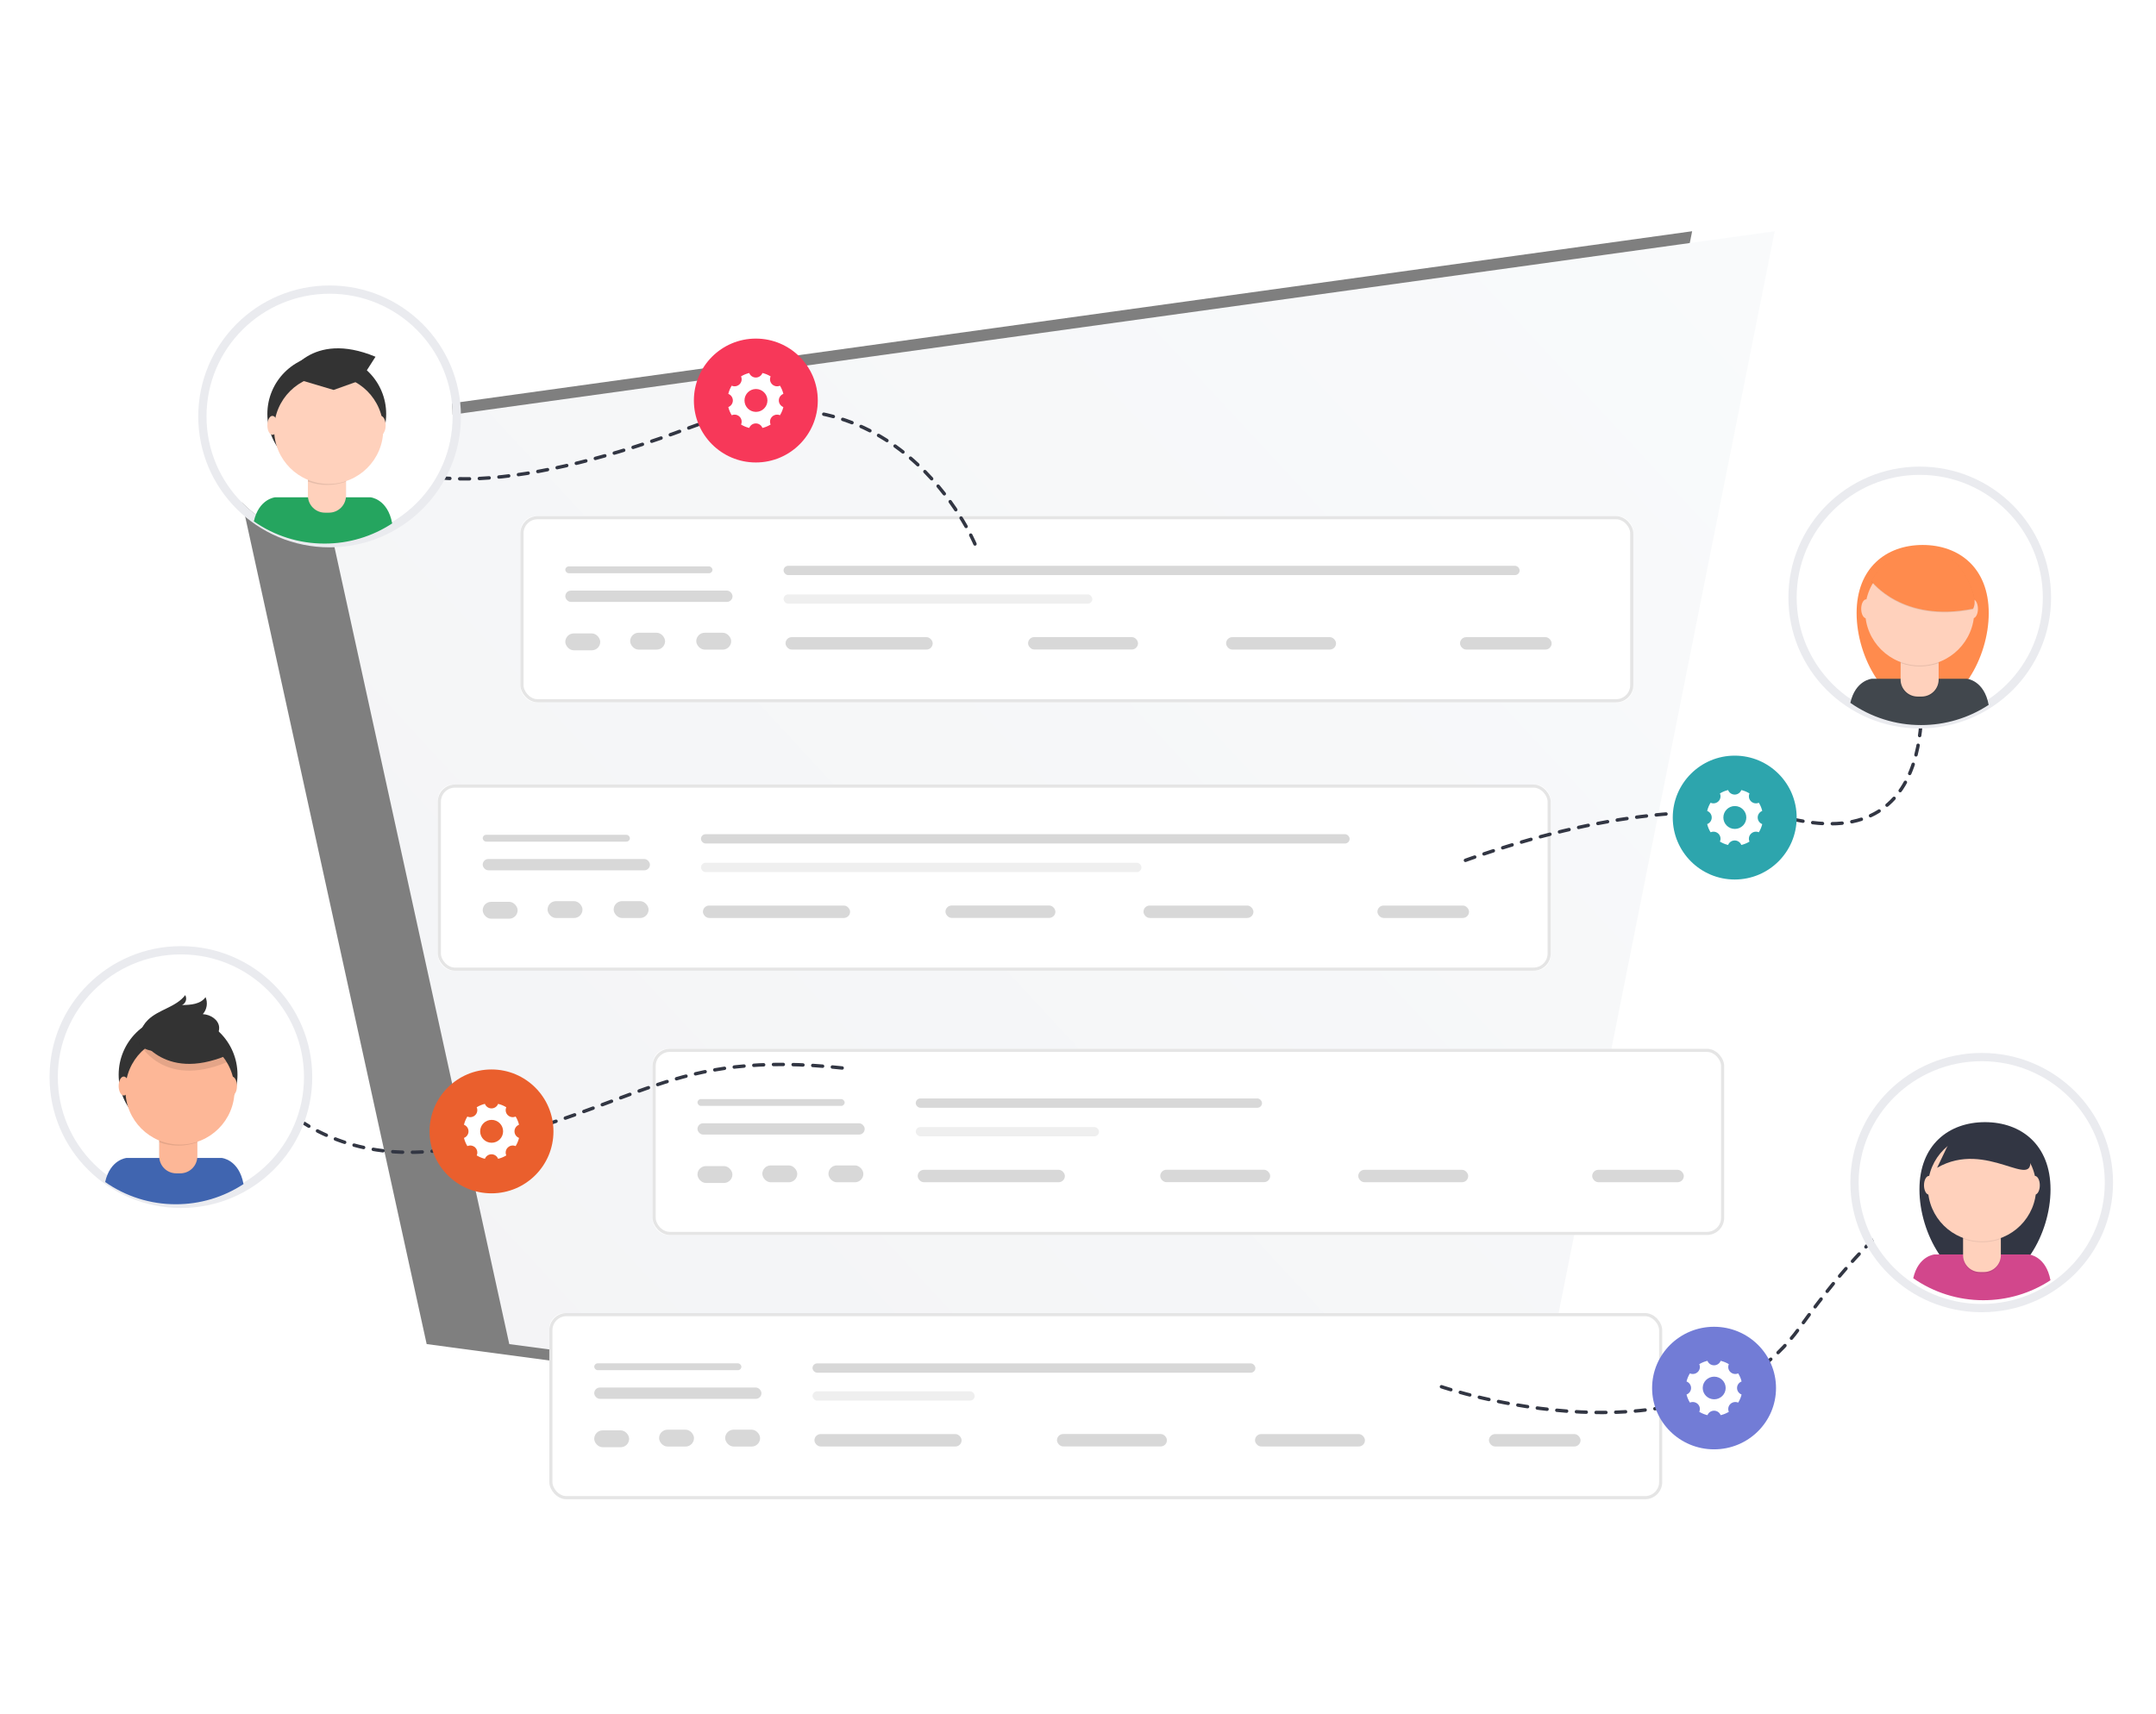 <?xml version="1.0" encoding="UTF-8"?>
<svg width="522px" height="415px" viewBox="0 0 522 415" version="1.1" xmlns="http://www.w3.org/2000/svg" xmlns:xlink="http://www.w3.org/1999/xlink">
    <!-- Generator: Sketch 49.1 (51147) - http://www.bohemiancoding.com/sketch -->
    <title>Group 71</title>
    <desc>Created with Sketch.</desc>
    <defs>
        <linearGradient x1="111.477%" y1="105.268%" x2="-5.268%" y2="11.477%" id="linearGradient-1">
            <stop stop-color="#E6E7EB" offset="0%"></stop>
            <stop stop-color="#F3F6F8" offset="100%"></stop>
        </linearGradient>
        <polygon id="path-2" points="71 0 425.695 49.209 377.392 269.51 131.398 302.402"></polygon>
        <filter x="-22.6%" y="-33.1%" width="156.4%" height="166.1%" filterUnits="objectBoundingBox" id="filter-3">
            <feOffset dx="20" dy="0" in="SourceAlpha" result="shadowOffsetOuter1"></feOffset>
            <feGaussianBlur stdDeviation="30" in="shadowOffsetOuter1" result="shadowBlurOuter1"></feGaussianBlur>
            <feColorMatrix values="0 0 0 0 0.596   0 0 0 0 0.616   0 0 0 0 0.678  0 0 0 0.2 0" type="matrix" in="shadowBlurOuter1"></feColorMatrix>
        </filter>
        <filter x="-2.6%" y="-9.9%" width="110.8%" height="134.7%" filterUnits="objectBoundingBox" id="filter-4">
            <feOffset dx="10" dy="10" in="SourceAlpha" result="shadowOffsetOuter1"></feOffset>
            <feGaussianBlur stdDeviation="5" in="shadowOffsetOuter1" result="shadowBlurOuter1"></feGaussianBlur>
            <feColorMatrix values="0 0 0 0 0.196   0 0 0 0 0.212   0 0 0 0 0.263  0 0 0 0.05 0" type="matrix" in="shadowBlurOuter1" result="shadowMatrixOuter1"></feColorMatrix>
            <feMerge>
                <feMergeNode in="shadowMatrixOuter1"></feMergeNode>
                <feMergeNode in="SourceGraphic"></feMergeNode>
            </feMerge>
        </filter>
        <rect id="path-5" x="0" y="0" width="269.448" height="45.083" rx="3.774"></rect>
        <ellipse id="path-6" cx="29.8" cy="29.709" rx="29.8" ry="29.709"></ellipse>
        <filter x="-3.0%" y="-17.4%" width="110.4%" height="160.9%" filterUnits="objectBoundingBox" id="filter-7">
            <feOffset dx="10" dy="10" in="SourceAlpha" result="shadowOffsetOuter1"></feOffset>
            <feGaussianBlur stdDeviation="5" in="shadowOffsetOuter1" result="shadowBlurOuter1"></feGaussianBlur>
            <feColorMatrix values="0 0 0 0 0.196   0 0 0 0 0.212   0 0 0 0 0.263  0 0 0 0.05 0" type="matrix" in="shadowBlurOuter1" result="shadowMatrixOuter1"></feColorMatrix>
            <feMerge>
                <feMergeNode in="shadowMatrixOuter1"></feMergeNode>
                <feMergeNode in="SourceGraphic"></feMergeNode>
            </feMerge>
        </filter>
        <rect id="path-8" x="0" y="0" width="259.448" height="45.083" rx="3.774"></rect>
        <ellipse id="path-9" cx="29.8" cy="29.845" rx="29.8" ry="29.709"></ellipse>
        <filter x="-3.5%" y="-12.0%" width="112.1%" height="142.0%" filterUnits="objectBoundingBox" id="filter-10">
            <feOffset dx="10" dy="10" in="SourceAlpha" result="shadowOffsetOuter1"></feOffset>
            <feGaussianBlur stdDeviation="5" in="shadowOffsetOuter1" result="shadowBlurOuter1"></feGaussianBlur>
            <feColorMatrix values="0 0 0 0 0.196   0 0 0 0 0.212   0 0 0 0 0.263  0 0 0 0.05 0" type="matrix" in="shadowBlurOuter1" result="shadowMatrixOuter1"></feColorMatrix>
            <feMerge>
                <feMergeNode in="shadowMatrixOuter1"></feMergeNode>
                <feMergeNode in="SourceGraphic"></feMergeNode>
            </feMerge>
        </filter>
        <rect id="path-11" x="0" y="0" width="269.448" height="45.083" rx="3.774"></rect>
        <ellipse id="path-12" cx="29.8" cy="29.845" rx="29.8" ry="29.709"></ellipse>
        <filter x="-2.7%" y="-11.2%" width="111.1%" height="139.3%" filterUnits="objectBoundingBox" id="filter-13">
            <feOffset dx="10" dy="10" in="SourceAlpha" result="shadowOffsetOuter1"></feOffset>
            <feGaussianBlur stdDeviation="5" in="shadowOffsetOuter1" result="shadowBlurOuter1"></feGaussianBlur>
            <feColorMatrix values="0 0 0 0 0.196   0 0 0 0 0.212   0 0 0 0 0.263  0 0 0 0.05 0" type="matrix" in="shadowBlurOuter1" result="shadowMatrixOuter1"></feColorMatrix>
            <feMerge>
                <feMergeNode in="shadowMatrixOuter1"></feMergeNode>
                <feMergeNode in="SourceGraphic"></feMergeNode>
            </feMerge>
        </filter>
        <rect id="path-14" x="0" y="0" width="269.448" height="45.083" rx="3.774"></rect>
        <ellipse id="path-15" cx="29.8" cy="29.397" rx="29.8" ry="29.397"></ellipse>
    </defs>
    <g id="Page-1" stroke="none" stroke-width="1" fill="none" fill-rule="evenodd">
        <g id="Auto-Assign-Illustrations" transform="translate(-296, -1079)">
            <g id="Group-71" transform="translate(300, 1135)">
                <g id="Rectangle-9" opacity="0.5" transform="translate(248.347, 151.201) scale(-1, 1) translate(-248.347, -151.201) ">
                    <use fill="black" fill-opacity="1" filter="url(#filter-3)" xlink:href="#path-2"></use>
                    <use fill="url(#linearGradient-1)" fill-rule="evenodd" xlink:href="#path-2"></use>
                </g>
                <g id="Group-66" filter="url(#filter-4)" transform="translate(92, 49)">
                    <g id="Group-15" transform="translate(0, 75)">
                        <g id="Rectangle-4">
                            <use fill="#FFFFFF" fill-rule="evenodd" xlink:href="#path-5"></use>
                            <rect stroke="#E5E5E5" stroke-width="0.755" x="0.377" y="0.377" width="268.694" height="44.328" rx="3.774"></rect>
                        </g>
                        <g id="Group-74" transform="translate(63.715, 11.99)" fill="#D8D8D8">
                            <rect id="Rectangle-6" x="0" y="0.032" width="157.052" height="2.254" rx="1.127"></rect>
                            <rect id="Rectangle-6" opacity="0.4" x="0.006" y="6.955" width="106.646" height="2.254" rx="1.127"></rect>
                            <rect id="Rectangle-6" x="0.474" y="17.314" width="35.631" height="3.006" rx="1.503"></rect>
                            <rect id="Rectangle-6" x="59.196" y="17.3" width="26.617" height="3.006" rx="1.503"></rect>
                            <rect id="Rectangle-6" x="107.141" y="17.314" width="26.617" height="3.006" rx="1.503"></rect>
                            <rect id="Rectangle-6" x="163.778" y="17.314" width="22.181" height="3.006" rx="1.503"></rect>
                        </g>
                        <g id="Group-80" transform="translate(10.87, 12.172)" fill="#D8D8D8">
                            <rect id="Rectangle-6" x="0" y="16.23" width="8.456" height="4.087" rx="2.044"></rect>
                            <rect id="Rectangle-6" x="15.702" y="16.065" width="8.456" height="4.087" rx="2.044"></rect>
                            <rect id="Rectangle-6" x="31.707" y="16.065" width="8.456" height="4.087" rx="2.044"></rect>
                            <rect id="Rectangle-6" x="0" y="5.861" width="40.489" height="2.737" rx="1.368"></rect>
                            <rect id="Rectangle-6" x="0" y="0" width="35.631" height="1.653" rx="0.827"></rect>
                        </g>
                    </g>
                    <path d="M247.73,46.537 C247.73,46.537 239.708,91.058 276.854,83.666 C300.187,79.022 327.648,82.469 359.238,94.004" id="Shape" stroke="#323643" stroke-width="0.826" stroke-linecap="round" stroke-linejoin="round" stroke-dasharray="2.38" transform="translate(303.119, 70.271) scale(-1, 1) translate(-303.119, -70.271) "></path>
                    <g id="Group-17" transform="translate(329, 0)" fill-rule="nonzero">
                        <g id="Oval">
                            <use fill="#FFFFFF" fill-rule="evenodd" xlink:href="#path-6"></use>
                            <ellipse stroke="#EAEBEF" stroke-width="2" cx="29.8" cy="29.709" rx="30.8" ry="30.709"></ellipse>
                        </g>
                        <g id="Group" transform="translate(12.772, 16.061)">
                            <path d="M33.731,17.413 C33.731,28.355 26.568,40.535 17.736,40.535 C8.904,40.535 1.741,28.352 1.741,17.413 C1.741,6.474 8.904,0.918 17.736,0.918 C26.568,0.918 33.731,6.469 33.731,17.413 Z" id="Shape" fill="#FF8B4D"></path>
                            <path d="M17.333,44.535 C23.156,44.544 28.853,42.845 33.714,39.648 C32.617,33.664 28.438,33.324 28.438,33.324 L5.405,33.324 C5.405,33.324 1.461,33.648 0.225,39.15 C5.233,42.663 11.21,44.544 17.333,44.535 Z" id="Shape" fill="#41474D"></path>
                            <path d="M12.377,26.026 L21.593,26.026 L21.593,33.852 C21.593,36.126 19.744,37.97 17.463,37.97 L16.507,37.97 C14.226,37.97 12.377,36.126 12.377,33.852 L12.377,26.026 Z" id="Shape" fill="#000000" opacity="0.1"></path>
                            <path d="M13.175,25.685 L20.816,25.685 C21.251,25.685 21.605,26.038 21.605,26.472 L21.605,33.514 C21.605,35.788 19.755,37.632 17.475,37.632 L16.519,37.632 C14.238,37.632 12.389,35.788 12.389,33.514 L12.389,26.472 C12.389,26.038 12.74,25.687 13.175,25.685 Z" id="Shape" fill="#FFD1BC"></path>
                            <path d="M12.393,29.498 C15.363,30.604 18.633,30.613 21.609,29.524 L21.609,28.394 L12.393,28.394 L12.393,29.498 Z" id="Shape" fill="#000000" opacity="0.1"></path>
                            <ellipse id="Oval" fill="#FFD1BC" cx="17.02" cy="16.941" rx="13.209" ry="13.169"></ellipse>
                            <ellipse id="Oval" fill="#FFD1BC" cx="4.081" cy="16.38" rx="1.229" ry="2.298"></ellipse>
                            <ellipse id="Oval" fill="#FFD1BC" cx="29.888" cy="16.38" rx="1.229" ry="2.298"></ellipse>
                            <path d="M5.313,9.798 C5.313,9.798 12.791,19.995 29.909,16.509 C29.909,16.509 31.821,14.19 27.166,7.066 C22.511,-0.059 9.551,1.101 5.313,9.798 Z" id="Shape" fill="#000000" opacity="0.1"></path>
                            <path d="M5.313,9.634 C5.313,9.634 12.791,19.824 29.909,16.345 C29.909,16.345 31.821,14.026 27.166,6.901 C22.511,-0.223 9.551,0.934 5.313,9.634 Z" id="Shape" fill="#FF8B4D"></path>
                        </g>
                    </g>
                    <g id="Group-44" transform="translate(299, 68)">
                        <circle id="Oval-3" fill="#2DA5AD" cx="15" cy="15" r="15"></circle>
                        <g id="_ionicons_svg_ios-settings" transform="translate(8.333, 8.333)" fill="#FFFFFF" fill-rule="nonzero">
                            <path d="M12.233,6.649 C12.233,5.922 12.688,5.302 13.333,5.053 C13.163,4.343 12.882,3.678 12.51,3.075 C12.288,3.172 12.052,3.224 11.812,3.224 C11.375,3.224 10.938,3.058 10.601,2.726 C10.083,2.21 9.969,1.451 10.247,0.821 C9.646,0.45 8.976,0.17 8.267,4.92150813e-16 C8.021,0.641 7.396,1.098 6.667,1.098 C5.938,1.098 5.312,0.641 5.066,0 C4.354,0.17 3.688,0.45 3.083,0.821 C3.365,1.448 3.247,2.21 2.729,2.726 C2.396,3.058 1.955,3.224 1.517,3.224 C1.278,3.224 1.042,3.176 0.819,3.075 C0.451,3.681 0.17,4.346 0,5.056 C0.642,5.302 1.101,5.922 1.101,6.653 C1.101,7.38 0.646,8 0.003,8.249 C0.174,8.959 0.455,9.624 0.826,10.227 C1.049,10.13 1.285,10.081 1.521,10.081 C1.958,10.081 2.396,10.248 2.733,10.58 C3.247,11.093 3.365,11.855 3.087,12.481 C3.691,12.852 4.361,13.132 5.069,13.302 C5.316,12.661 5.938,12.208 6.667,12.208 C7.396,12.208 8.017,12.661 8.264,13.302 C8.976,13.132 9.642,12.852 10.247,12.481 C9.969,11.855 10.087,11.096 10.601,10.58 C10.934,10.248 11.372,10.081 11.812,10.081 C12.049,10.081 12.288,10.13 12.507,10.227 C12.878,9.624 13.16,8.956 13.33,8.249 C12.691,8 12.233,7.38 12.233,6.649 Z M6.698,9.416 C5.16,9.416 3.92,8.173 3.92,6.646 C3.92,5.119 5.16,3.875 6.698,3.875 C8.236,3.875 9.476,5.119 9.476,6.646 C9.476,8.173 8.236,9.416 6.698,9.416 Z" id="Shape"></path>
                        </g>
                    </g>
                </g>
                <g id="Group-45" filter="url(#filter-7)" transform="translate(0, 165)">
                    <g id="Group-15" transform="translate(144, 23)">
                        <g id="Rectangle-4">
                            <use fill="#FFFFFF" fill-rule="evenodd" xlink:href="#path-8"></use>
                            <rect stroke="#E5E5E5" stroke-width="0.755" x="0.377" y="0.377" width="258.694" height="44.328" rx="3.774"></rect>
                        </g>
                        <g id="Group-74" transform="translate(63.715, 11.278)" fill="#D8D8D8">
                            <rect id="Rectangle-6" x="0" y="0.744" width="83.84" height="2.254" rx="1.127"></rect>
                            <rect id="Rectangle-6" opacity="0.4" x="0.006" y="7.667" width="44.362" height="2.254" rx="1.127"></rect>
                            <rect id="Rectangle-6" x="0.474" y="18.026" width="35.631" height="3.006" rx="1.503"></rect>
                            <rect id="Rectangle-6" x="59.196" y="18.012" width="26.617" height="3.006" rx="1.503"></rect>
                            <rect id="Rectangle-6" x="107.141" y="18.026" width="26.617" height="3.006" rx="1.503"></rect>
                            <rect id="Rectangle-6" x="163.778" y="18.026" width="22.181" height="3.006" rx="1.503"></rect>
                        </g>
                        <g id="Group-80" transform="translate(10.87, 12.172)" fill="#D8D8D8">
                            <rect id="Rectangle-6" x="0" y="16.23" width="8.456" height="4.087" rx="2.044"></rect>
                            <rect id="Rectangle-6" x="15.702" y="16.065" width="8.456" height="4.087" rx="2.044"></rect>
                            <rect id="Rectangle-6" x="31.707" y="16.065" width="8.456" height="4.087" rx="2.044"></rect>
                            <rect id="Rectangle-6" x="0" y="5.861" width="40.489" height="2.737" rx="1.368"></rect>
                            <rect id="Rectangle-6" x="0" y="0" width="35.631" height="1.653" rx="0.827"></rect>
                        </g>
                    </g>
                    <path d="M43.001,23 C43.001,23 57.61,55.544 99.188,46.463 C140.765,37.382 147.88,23 190.536,27.706" id="Shape" stroke="#323643" stroke-width="0.826" stroke-linecap="round" stroke-linejoin="round" stroke-dasharray="2.38"></path>
                    <g id="Group-17" fill-rule="nonzero">
                        <g id="Oval">
                            <use fill="#FFFFFF" fill-rule="evenodd" xlink:href="#path-9"></use>
                            <ellipse stroke="#EAEBEF" stroke-width="2" cx="29.8" cy="29.845" rx="30.8" ry="30.709"></ellipse>
                        </g>
                        <path d="M28.575,60.644 C34.398,60.653 40.095,58.953 44.956,55.756 C43.859,49.773 39.68,49.432 39.68,49.432 L16.637,49.432 C16.637,49.432 12.693,49.756 11.457,55.259 C16.469,58.773 22.448,60.654 28.575,60.644 Z" id="Shape" fill="#4065B0"></path>
                        <ellipse id="Oval" fill="#333333" cx="29.115" cy="29.265" rx="14.384" ry="14.341"></ellipse>
                        <path d="M24.551,41.216 L33.767,41.216 L33.767,49.04 C33.767,51.314 31.918,53.158 29.637,53.158 L28.681,53.158 C26.4,53.158 24.551,51.314 24.551,49.04 L24.551,41.216 Z" id="Shape" fill="#000000" opacity="0.1"></path>
                        <path d="M25.345,41.216 L32.985,41.216 C33.421,41.216 33.774,41.568 33.774,42.003 L33.774,49.045 C33.774,51.319 31.925,53.162 29.644,53.162 L28.688,53.162 C27.592,53.164 26.539,52.731 25.763,51.959 C24.987,51.187 24.551,50.138 24.551,49.045 L24.551,42.003 C24.551,41.793 24.635,41.592 24.784,41.445 C24.933,41.297 25.135,41.215 25.345,41.216 Z" id="Shape" fill="#FDB797"></path>
                        <path d="M24.551,45.606 C27.521,46.712 30.791,46.722 33.767,45.632 L33.767,44.503 L24.551,44.503 L24.551,45.606 Z" id="Shape" fill="#000000" opacity="0.1"></path>
                        <ellipse id="Oval" fill="#FDB797" cx="29.577" cy="33.024" rx="13.209" ry="13.169"></ellipse>
                        <path d="M19.641,21.523 C19.641,21.523 25.207,32.791 40.913,26.247 L37.256,20.531 L30.774,18.211 L19.641,21.523 Z" id="Shape" fill="#000000" opacity="0.1"></path>
                        <path d="M19.641,19.883 C19.641,19.883 25.207,31.15 40.913,24.606 L37.256,18.887 L30.774,16.568 L19.641,19.883 Z" id="Shape" fill="#333333"></path>
                        <path d="M19.917,19.084 C20.29,17.926 20.936,16.874 21.801,16.016 C24.391,13.455 28.66,12.915 30.845,9.995 C31.085,10.413 31.137,10.913 30.988,11.371 C30.838,11.829 30.502,12.202 30.061,12.399 C32.152,12.385 34.579,12.202 35.764,10.483 C36.361,11.869 36.104,13.474 35.104,14.606 C36.96,14.69 38.94,15.946 39.06,17.793 C39.14,19.023 38.365,20.19 37.351,20.897 C36.336,21.603 35.109,21.927 33.899,22.192 C30.379,22.97 17.614,26.221 19.917,19.084 Z" id="Shape" fill="#333333"></path>
                        <ellipse id="Oval" fill="#FDB797" cx="15.96" cy="32.012" rx="1.229" ry="2.298"></ellipse>
                        <ellipse id="Oval" fill="#FDB797" cx="42.148" cy="32.012" rx="1.229" ry="2.298"></ellipse>
                    </g>
                    <g id="Group-44" transform="translate(90, 28)">
                        <circle id="Oval-3" fill="#EA5F2D" cx="15" cy="15" r="15"></circle>
                        <g id="_ionicons_svg_ios-settings" transform="translate(8.333, 8.333)" fill="#FFFFFF" fill-rule="nonzero">
                            <path d="M12.233,6.649 C12.233,5.922 12.688,5.302 13.333,5.053 C13.163,4.343 12.882,3.678 12.51,3.075 C12.288,3.172 12.052,3.224 11.812,3.224 C11.375,3.224 10.938,3.058 10.601,2.726 C10.083,2.21 9.969,1.451 10.247,0.821 C9.646,0.45 8.976,0.17 8.267,4.92150813e-16 C8.021,0.641 7.396,1.098 6.667,1.098 C5.938,1.098 5.312,0.641 5.066,0 C4.354,0.17 3.688,0.45 3.083,0.821 C3.365,1.448 3.247,2.21 2.729,2.726 C2.396,3.058 1.955,3.224 1.517,3.224 C1.278,3.224 1.042,3.176 0.819,3.075 C0.451,3.681 0.17,4.346 0,5.056 C0.642,5.302 1.101,5.922 1.101,6.653 C1.101,7.38 0.646,8 0.003,8.249 C0.174,8.959 0.455,9.624 0.826,10.227 C1.049,10.13 1.285,10.081 1.521,10.081 C1.958,10.081 2.396,10.248 2.733,10.58 C3.247,11.093 3.365,11.855 3.087,12.481 C3.691,12.852 4.361,13.132 5.069,13.302 C5.316,12.661 5.938,12.208 6.667,12.208 C7.396,12.208 8.017,12.661 8.264,13.302 C8.976,13.132 9.642,12.852 10.247,12.481 C9.969,11.855 10.087,11.096 10.601,10.58 C10.934,10.248 11.372,10.081 11.812,10.081 C12.049,10.081 12.288,10.13 12.507,10.227 C12.878,9.624 13.16,8.956 13.33,8.249 C12.691,8 12.233,7.38 12.233,6.649 Z M6.698,9.416 C5.16,9.416 3.92,8.173 3.92,6.646 C3.92,5.119 5.16,3.875 6.698,3.875 C8.236,3.875 9.476,5.119 9.476,6.646 C9.476,8.173 8.236,9.416 6.698,9.416 Z" id="Shape"></path>
                        </g>
                    </g>
                </g>
                <g id="Group-67" filter="url(#filter-10)" transform="translate(36, 5)">
                    <g id="Group-15" transform="translate(76, 54)">
                        <g id="Rectangle-4">
                            <use fill="#FFFFFF" fill-rule="evenodd" xlink:href="#path-11"></use>
                            <rect stroke="#E5E5E5" stroke-width="0.755" x="0.377" y="0.377" width="268.694" height="44.328" rx="3.774"></rect>
                        </g>
                        <g id="Group-74" transform="translate(63.715, 12.022)" fill="#D8D8D8">
                            <rect id="Rectangle-6" x="0" y="0" width="178.21" height="2.254" rx="1.127"></rect>
                            <rect id="Rectangle-6" opacity="0.4" x="0.006" y="6.923" width="74.756" height="2.254" rx="1.127"></rect>
                            <rect id="Rectangle-6" x="0.474" y="17.282" width="35.631" height="3.006" rx="1.503"></rect>
                            <rect id="Rectangle-6" x="59.196" y="17.268" width="26.617" height="3.006" rx="1.503"></rect>
                            <rect id="Rectangle-6" x="107.141" y="17.282" width="26.617" height="3.006" rx="1.503"></rect>
                            <rect id="Rectangle-6" x="163.778" y="17.282" width="22.181" height="3.006" rx="1.503"></rect>
                        </g>
                        <g id="Group-81" transform="translate(10.87, 12.172)" fill="#D8D8D8">
                            <rect id="Rectangle-6" x="0" y="16.23" width="8.456" height="4.087" rx="2.044"></rect>
                            <rect id="Rectangle-6" x="15.702" y="16.065" width="8.456" height="4.087" rx="2.044"></rect>
                            <rect id="Rectangle-6" x="31.707" y="16.065" width="8.456" height="4.087" rx="2.044"></rect>
                            <rect id="Rectangle-6" x="0" y="5.861" width="40.489" height="2.737" rx="1.368"></rect>
                            <rect id="Rectangle-6" x="0" y="0" width="35.631" height="1.653" rx="0.827"></rect>
                        </g>
                    </g>
                    <path d="M36.947,60.742 C36.947,60.742 56.401,13.778 106.475,32.731 C142.088,46.211 179.148,51.666 186.056,32.731" id="Shape" stroke="#323643" stroke-width="0.826" stroke-linecap="round" stroke-linejoin="round" stroke-dasharray="2.38" transform="translate(111.501, 44.484) scale(-1, 1) translate(-111.501, -44.484) "></path>
                    <g id="Group-17" fill-rule="nonzero">
                        <g id="Oval">
                            <use fill="#FFFFFF" fill-rule="evenodd" xlink:href="#path-12"></use>
                            <ellipse stroke="#EAEBEF" stroke-width="2" cx="29.8" cy="29.845" rx="30.8" ry="30.709"></ellipse>
                        </g>
                        <path d="M28.575,60.644 C34.398,60.653 40.095,58.953 44.956,55.756 C43.859,49.773 39.68,49.432 39.68,49.432 L16.637,49.432 C16.637,49.432 12.693,49.756 11.457,55.259 C16.469,58.773 22.448,60.654 28.575,60.644 Z" id="Shape" fill="#25A55F"></path>
                        <ellipse id="Oval" fill="#333333" cx="29.115" cy="29.265" rx="14.384" ry="14.341"></ellipse>
                        <path d="M24.551,41.216 L33.767,41.216 L33.767,49.04 C33.767,51.314 31.918,53.158 29.637,53.158 L28.681,53.158 C26.4,53.158 24.551,51.314 24.551,49.04 L24.551,41.216 Z" id="Shape" fill="#000000" opacity="0.1"></path>
                        <path d="M25.345,41.216 L32.985,41.216 C33.421,41.216 33.774,41.568 33.774,42.003 L33.774,49.045 C33.774,51.319 31.925,53.162 29.644,53.162 L28.688,53.162 C27.592,53.164 26.539,52.731 25.763,51.959 C24.987,51.187 24.551,50.138 24.551,49.045 L24.551,42.003 C24.551,41.793 24.635,41.592 24.784,41.445 C24.933,41.297 25.135,41.215 25.345,41.216 Z" id="Shape" fill="#FFD1BC"></path>
                        <path d="M24.551,45.606 C27.521,46.712 30.791,46.722 33.767,45.632 L33.767,44.503 L24.551,44.503 L24.551,45.606 Z" id="Shape" fill="#000000" opacity="0.1"></path>
                        <ellipse id="Oval" fill="#FFD1BC" cx="29.577" cy="33.024" rx="13.209" ry="13.169"></ellipse>
                        <path d="M19.641,16.67 C19.641,16.67 25.207,27.938 40.913,21.393 L37.256,15.675 L30.774,13.356 L19.641,16.67 Z" id="Shape" fill="#333333" transform="translate(30.277, 18.396) scale(1, -1) translate(-30.277, -18.396) "></path>
                        <ellipse id="Oval" fill="#FFD1BC" cx="15.96" cy="32.012" rx="1.229" ry="2.298"></ellipse>
                        <ellipse id="Oval" fill="#FFD1BC" cx="42.148" cy="32.012" rx="1.229" ry="2.298"></ellipse>
                    </g>
                    <g id="Group-44" transform="translate(118, 11)">
                        <circle id="Oval-3" fill="#F73859" cx="15" cy="15" r="15"></circle>
                        <g id="_ionicons_svg_ios-settings" transform="translate(8.333, 8.333)" fill="#FFFFFF" fill-rule="nonzero">
                            <path d="M12.233,6.649 C12.233,5.922 12.688,5.302 13.333,5.053 C13.163,4.343 12.882,3.678 12.51,3.075 C12.288,3.172 12.052,3.224 11.812,3.224 C11.375,3.224 10.938,3.058 10.601,2.726 C10.083,2.21 9.969,1.451 10.247,0.821 C9.646,0.45 8.976,0.17 8.267,4.92150813e-16 C8.021,0.641 7.396,1.098 6.667,1.098 C5.938,1.098 5.312,0.641 5.066,0 C4.354,0.17 3.688,0.45 3.083,0.821 C3.365,1.448 3.247,2.21 2.729,2.726 C2.396,3.058 1.955,3.224 1.517,3.224 C1.278,3.224 1.042,3.176 0.819,3.075 C0.451,3.681 0.17,4.346 0,5.056 C0.642,5.302 1.101,5.922 1.101,6.653 C1.101,7.38 0.646,8 0.003,8.249 C0.174,8.959 0.455,9.624 0.826,10.227 C1.049,10.13 1.285,10.081 1.521,10.081 C1.958,10.081 2.396,10.248 2.733,10.58 C3.247,11.093 3.365,11.855 3.087,12.481 C3.691,12.852 4.361,13.132 5.069,13.302 C5.316,12.661 5.938,12.208 6.667,12.208 C7.396,12.208 8.017,12.661 8.264,13.302 C8.976,13.132 9.642,12.852 10.247,12.481 C9.969,11.855 10.087,11.096 10.601,10.58 C10.934,10.248 11.372,10.081 11.812,10.081 C12.049,10.081 12.288,10.13 12.507,10.227 C12.878,9.624 13.16,8.956 13.33,8.249 C12.691,8 12.233,7.38 12.233,6.649 Z M6.698,9.416 C5.16,9.416 3.92,8.173 3.92,6.646 C3.92,5.119 5.16,3.875 6.698,3.875 C8.236,3.875 9.476,5.119 9.476,6.646 C9.476,8.173 8.236,9.416 6.698,9.416 Z" id="Shape"></path>
                        </g>
                    </g>
                </g>
                <g id="Group-68" filter="url(#filter-13)" transform="translate(119, 191)">
                    <g id="Group-15" transform="translate(0, 61)">
                        <g id="Rectangle-4">
                            <use fill="#FFFFFF" fill-rule="evenodd" xlink:href="#path-14"></use>
                            <rect stroke="#E5E5E5" stroke-width="0.755" x="0.377" y="0.377" width="268.694" height="44.328" rx="3.774"></rect>
                        </g>
                        <g id="Group-74" transform="translate(63.715, 12.022)" fill="#D8D8D8">
                            <rect id="Rectangle-6" x="0.006" y="0.161" width="107.23" height="2.254" rx="1.127"></rect>
                            <rect id="Rectangle-6" opacity="0.4" x="0.006" y="6.923" width="39.266" height="2.254" rx="1.127"></rect>
                            <rect id="Rectangle-6" x="0.474" y="17.282" width="35.631" height="3.006" rx="1.503"></rect>
                            <rect id="Rectangle-6" x="59.196" y="17.268" width="26.617" height="3.006" rx="1.503"></rect>
                            <rect id="Rectangle-6" x="107.141" y="17.282" width="26.617" height="3.006" rx="1.503"></rect>
                            <rect id="Rectangle-6" x="163.778" y="17.282" width="22.181" height="3.006" rx="1.503"></rect>
                        </g>
                        <g id="Group-81" transform="translate(10.87, 12.172)" fill="#D8D8D8">
                            <rect id="Rectangle-6" x="0" y="16.23" width="8.456" height="4.087" rx="2.044"></rect>
                            <rect id="Rectangle-6" x="15.702" y="16.065" width="8.456" height="4.087" rx="2.044"></rect>
                            <rect id="Rectangle-6" x="31.707" y="16.065" width="8.456" height="4.087" rx="2.044"></rect>
                            <rect id="Rectangle-6" x="0" y="5.861" width="40.489" height="2.737" rx="1.368"></rect>
                            <rect id="Rectangle-6" x="0" y="0" width="35.631" height="1.653" rx="0.827"></rect>
                        </g>
                    </g>
                    <g id="Group-69" transform="translate(216, 0)">
                        <path d="M0,78.839 C0,78.839 61.198,99.921 86.71,64.555 C110.521,31.545 119,34.714 119,34.714" id="Shape" stroke="#323643" stroke-width="0.826" stroke-linecap="round" stroke-linejoin="round" stroke-dasharray="2.38"></path>
                        <g id="Group-17" transform="translate(101, 0)" fill-rule="nonzero">
                            <g id="Oval">
                                <use fill="#FFFFFF" fill-rule="evenodd" xlink:href="#path-15"></use>
                                <ellipse stroke="#EAEBEF" stroke-width="2" cx="29.8" cy="29.397" rx="30.8" ry="30.397"></ellipse>
                            </g>
                            <g id="Group" transform="translate(13, 13.853)">
                                <path d="M33.465,17.216 C33.465,28.033 26.359,40.076 17.596,40.076 C8.833,40.076 1.727,28.031 1.727,17.216 C1.727,6.401 8.833,0.907 17.596,0.907 C26.359,0.907 33.465,6.396 33.465,17.216 Z" id="Shape" fill="#323643"></path>
                                <path d="M17.197,44.031 C22.974,44.04 28.626,42.359 33.448,39.199 C32.36,33.283 28.213,32.947 28.213,32.947 L5.362,32.947 C5.362,32.947 1.449,33.267 0.223,38.707 C5.192,42.179 11.121,44.039 17.197,44.031 Z" id="Shape" fill="#D2478C"></path>
                                <path d="M12.279,25.731 L21.422,25.731 L21.422,33.469 C21.422,35.717 19.588,37.539 17.325,37.539 L16.377,37.539 C14.114,37.539 12.279,35.717 12.279,33.469 L12.279,25.731 Z" id="Shape" fill="#323643" opacity="0.1"></path>
                                <path d="M13.071,25.394 L20.652,25.394 C21.084,25.394 21.434,25.743 21.434,26.172 L21.434,33.135 C21.434,35.383 19.6,37.205 17.337,37.205 L16.388,37.205 C14.125,37.205 12.291,35.383 12.291,33.135 L12.291,26.172 C12.291,25.743 12.64,25.396 13.071,25.394 Z" id="Shape" fill="#FFD1BC"></path>
                                <path d="M12.296,29.164 C15.242,30.258 18.486,30.267 21.439,29.189 L21.439,28.073 L12.296,28.073 L12.296,29.164 Z" id="Shape" fill="#323643" opacity="0.1"></path>
                                <ellipse id="Oval" fill="#FFD1BC" cx="16.886" cy="16.749" rx="13.105" ry="13.02"></ellipse>
                                <path d="M6.09,9.563 C4.853,17.869 16.587,4.992 28.595,11.962 C28.595,11.962 27.231,9.112 24.503,3.412 C13.052,1.976 6.914,4.026 6.09,9.563 Z" id="Shape" fill="#323643" transform="translate(17.297, 7.718) scale(-1, 1) translate(-17.297, -7.718) "></path>
                                <ellipse id="Oval" fill="#FFD1BC" cx="4.049" cy="16.195" rx="1.219" ry="2.272"></ellipse>
                                <ellipse id="Oval" fill="#FFD1BC" cx="29.652" cy="16.195" rx="1.219" ry="2.272"></ellipse>
                            </g>
                        </g>
                        <g id="Group-44" transform="translate(51, 64.316)">
                            <ellipse id="Oval-3" fill="#727CD6" cx="15" cy="14.842" rx="15" ry="14.842"></ellipse>
                            <g id="_ionicons_svg_ios-settings" transform="translate(8.333, 8.246)" fill="#FFFFFF" fill-rule="nonzero">
                                <path d="M12.233,6.579 C12.233,5.86 12.688,5.246 13.333,5 C13.163,4.297 12.882,3.639 12.51,3.043 C12.288,3.139 12.052,3.19 11.812,3.19 C11.375,3.19 10.938,3.026 10.601,2.697 C10.083,2.186 9.969,1.436 10.247,0.812 C9.646,0.445 8.976,0.168 8.267,4.86970278e-16 C8.021,0.634 7.396,1.086 6.667,1.086 C5.938,1.086 5.312,0.634 5.066,0 C4.354,0.168 3.688,0.445 3.083,0.812 C3.365,1.432 3.247,2.186 2.729,2.697 C2.396,3.026 1.955,3.19 1.517,3.19 C1.278,3.19 1.042,3.142 0.819,3.043 C0.451,3.643 0.17,4.301 0,5.003 C0.642,5.246 1.101,5.86 1.101,6.583 C1.101,7.302 0.646,7.916 0.003,8.163 C0.174,8.865 0.455,9.523 0.826,10.119 C1.049,10.023 1.285,9.975 1.521,9.975 C1.958,9.975 2.396,10.14 2.733,10.469 C3.247,10.976 3.365,11.73 3.087,12.35 C3.691,12.717 4.361,12.994 5.069,13.162 C5.316,12.528 5.938,12.079 6.667,12.079 C7.396,12.079 8.017,12.528 8.264,13.162 C8.976,12.994 9.642,12.717 10.247,12.35 C9.969,11.73 10.087,10.979 10.601,10.469 C10.934,10.14 11.372,9.975 11.812,9.975 C12.049,9.975 12.288,10.023 12.507,10.119 C12.878,9.523 13.16,8.862 13.33,8.163 C12.691,7.916 12.233,7.302 12.233,6.579 Z M6.698,9.317 C5.16,9.317 3.92,8.087 3.92,6.576 C3.92,5.065 5.16,3.835 6.698,3.835 C8.236,3.835 9.476,5.065 9.476,6.576 C9.476,8.087 8.236,9.317 6.698,9.317 Z" id="Shape"></path>
                            </g>
                        </g>
                    </g>
                </g>
            </g>
        </g>
    </g>
</svg>